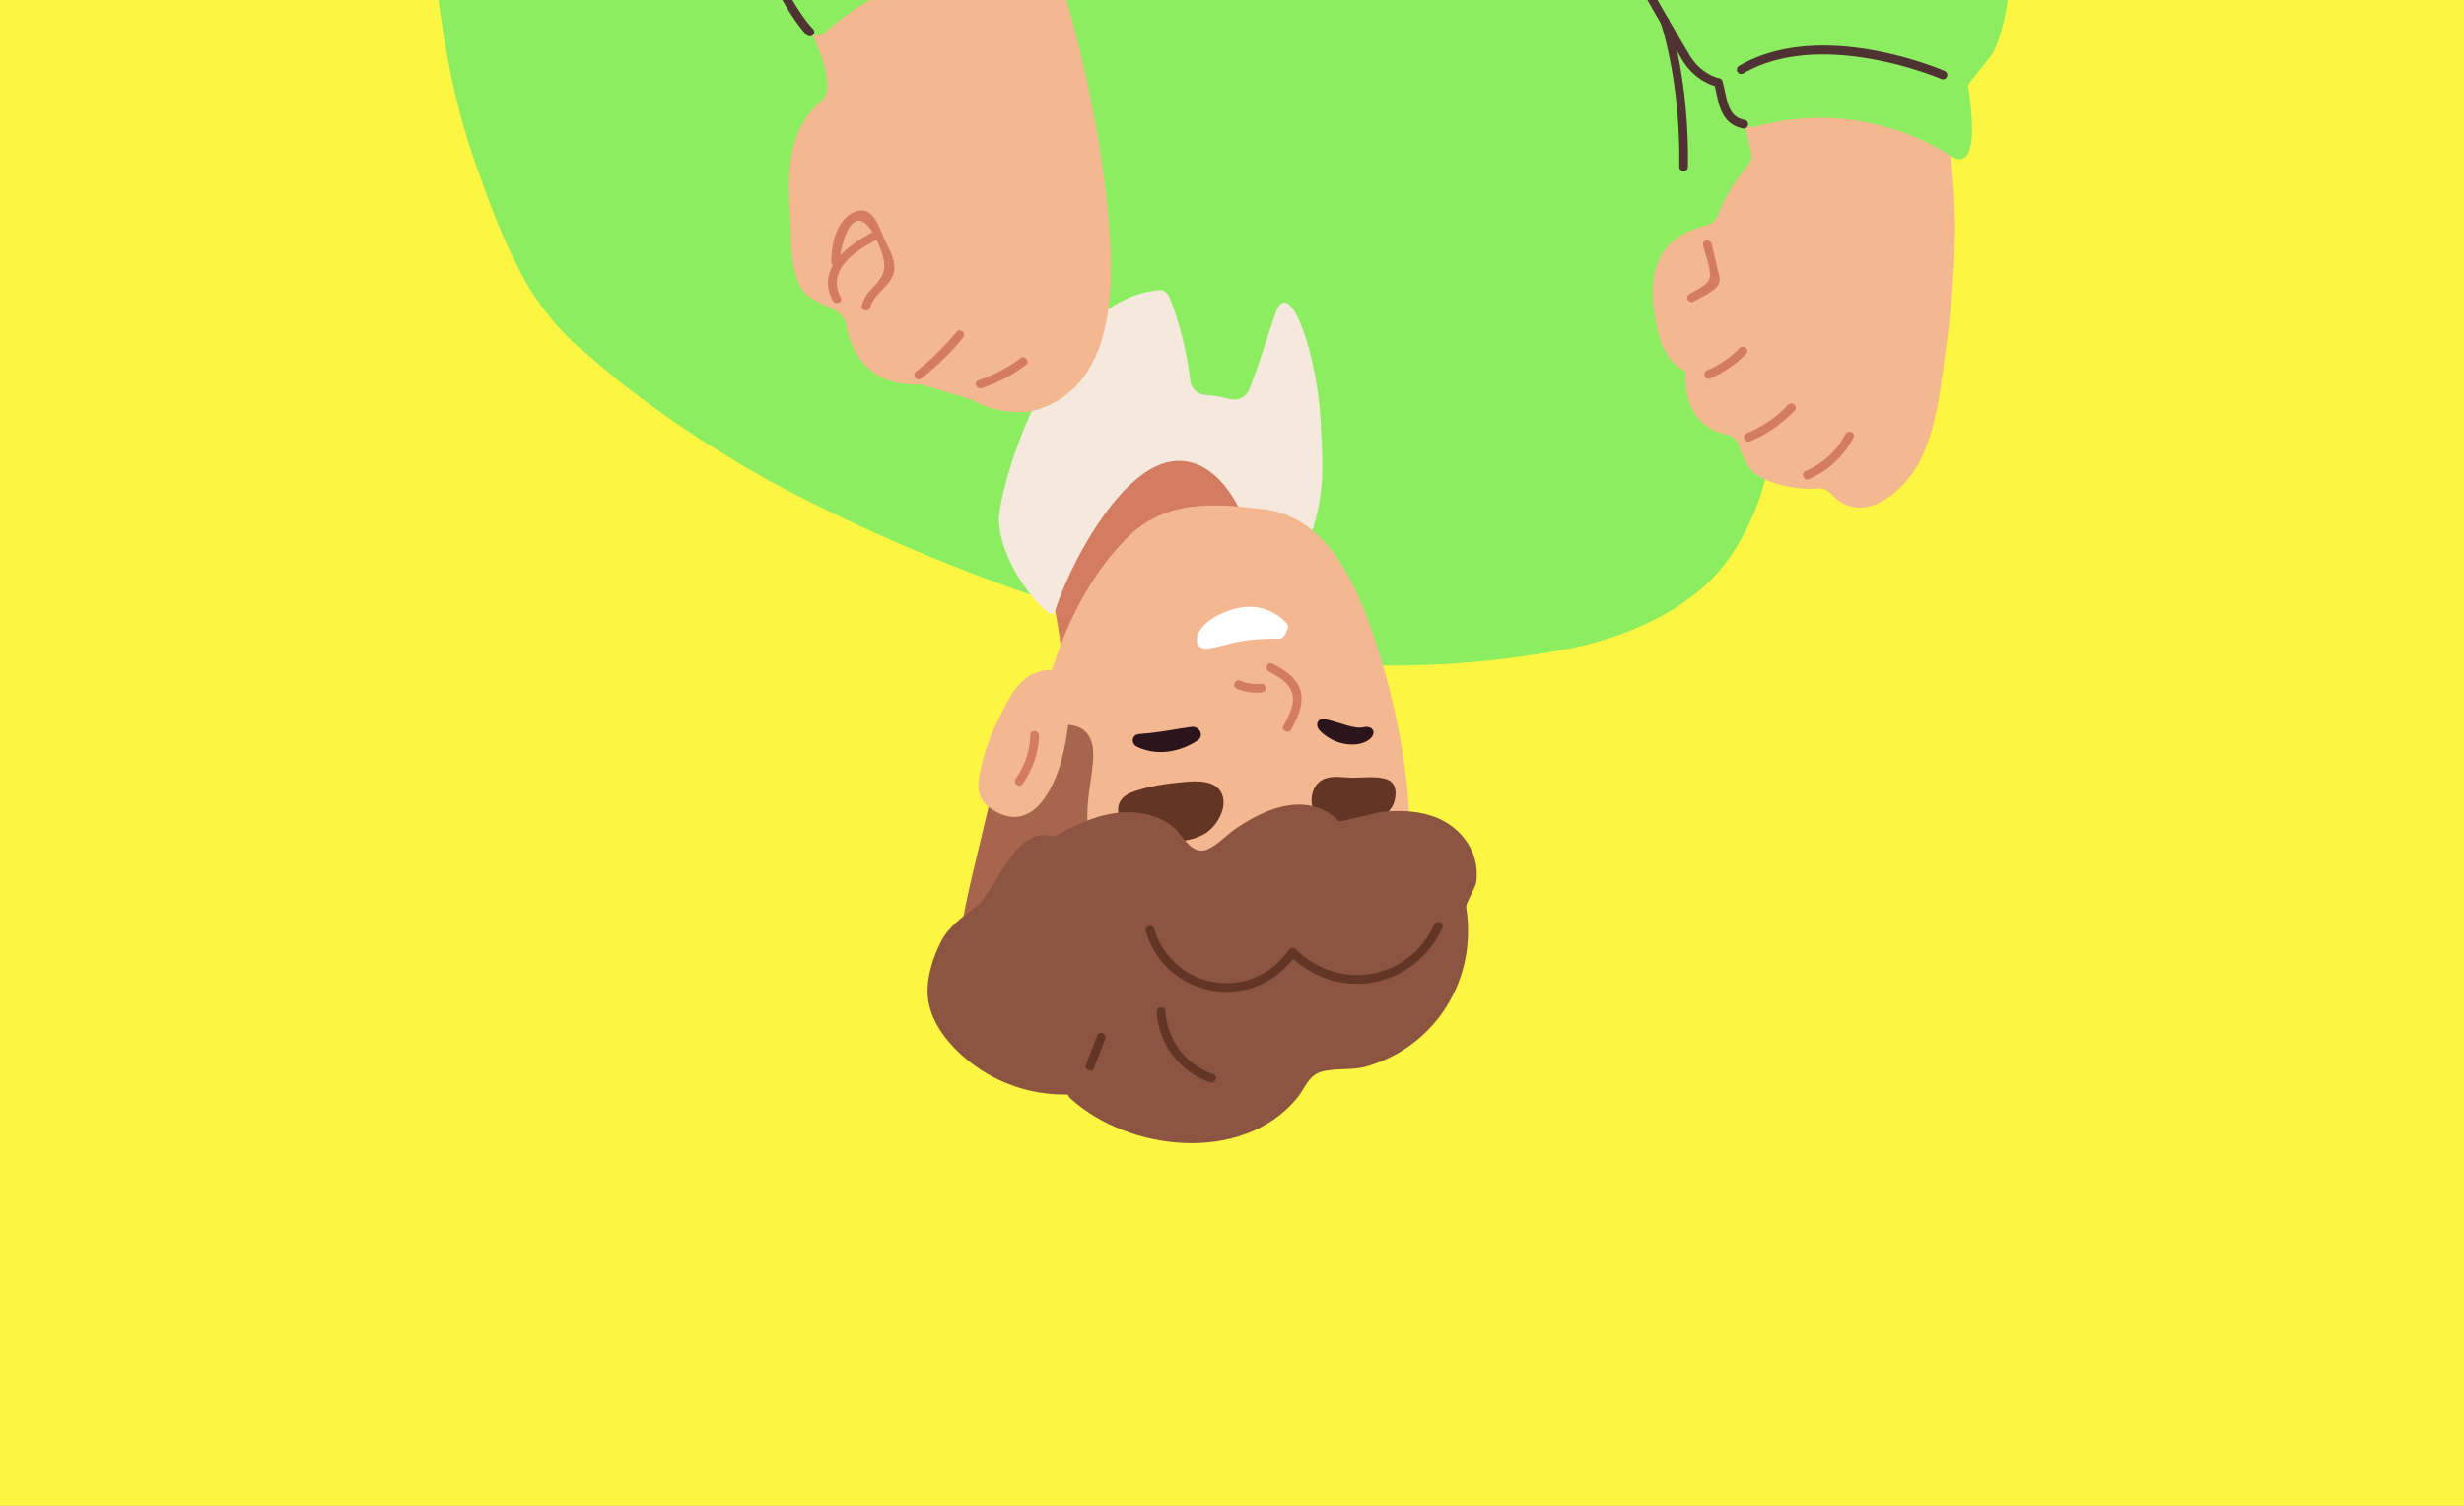 <svg width="414" height="253" fill="none" xmlns="http://www.w3.org/2000/svg"><rect width="100%" height="100%" fill="#808080" stroke="none"/><g clip-path="url(#clip0_67_602)"><path fill="#FCF542" d="M0 0h414v253H0z"/><g clip-path="url(#clip1_67_602)"><path d="M244.335-46.86l-2.807 42.894c-.892 13.663-1.85 27.322-2.676 40.988-.687 11.345-1.132 22.789.003 34.117 1.237 12.346-4.381 7.063 2.152 17.662-1.297 1.578-7.385 19.376-4.618 19.971 22.492 4.852 45.381-2.63 53.855-14.6 6.997-9.88 7.517-18.775 9.172-30.475 5.058-35.82 2.715-73.119-5.829-108.209-1.864-7.642-4.359-14.311-11.354-18.578-6.564-4.005-14.612-5.974-22.347-6.853a3 3 0 00-1.963-1.719c-5.031-1.458-9.471 2.17-11.197 6.717-2.13 5.625-1.995 12.157-2.383 18.079l-.008.006z" fill="#8DED60"/><path d="M102.101-161.547c-6.348 24.904-13.164 49.406-16.715 75.03-3.868 27.915-5.014 56.826-2.158 85.102 1.864 18.438-3.91 36.584 7.163 51.958 8.59 11.925 29.949 25.715 42.788 32.313 18.44 9.47 37.26 16.775 57.389 22.61 21.267 6.166 44.583 8.445 69.541 4.13 10.707-1.851 21.687-6.126 27.651-15.662 6.193-9.892 5.961-18.894 5.817-30.262-.196-15.032-1.754-29.966-5.554-44.528-3.815-14.609-9.35-28.688-14.918-42.697a736.248 736.248 0 00-3.483-8.653 2043.776 2043.776 0 0016.231-83.065c.497-2.848-15.787-9.455-17.669-10.353-9.993-4.759-19.962-9.574-30.196-13.801-40.084-16.549-83.227-25.622-126.154-30.856-7.304-.891-8.189 2.659-9.742 8.747l.009-.013z" fill="#8DED60"/><path d="M174.187 91.45c4.804 13.753 4.199 21.886 5.116 28.663.33 2.442 2.937 3.011 4.556 2.057.634-.076 1.268-.381 1.794-1.03 3.625-4.441 9.143-7.42 13.606-10.955 4.631-3.671 9.058-7.582 13.349-11.656 1.581-1.502.722-3.369-.804-4.179-1.121-5.831-2.235-11.662-3.355-17.5a2.98 2.98 0 00-.392-1.005c.149-1.103-.313-2.23-1.668-2.769-10.736-4.234-19.996 3.908-26.583 11.571-3.946 4.597-7.534 1.31-5.619 6.803z" fill="#D37C61"/><path d="M167.854 86.934c-.18 8.157 8.773 17.746 9.281 16.115 2.402-7.768 10.719-23.849 19.443-25.471 7.595-1.405 12.522 7.785 13.642 13.802.282 1.507 1.532 2.19 2.97 1.808 1.886-.504 3.461-1.324 4.971-2.563.179-.15.316-.313.441-.485.9-.077 1.798-.6 2.113-1.683 1.929-6.577 1.51-10.574 1.197-17.424-.513-11.058-5.181-24.96-7.508-18.617-1.166 3.185-2.869 8.916-4.479 12.927-.523 1.31-1.938 2.06-3.3 1.698a21.3 21.3 0 00-4.099-.677c-1.339-.09-2.403-1.152-2.556-2.49a56.429 56.429 0 00-3.399-13.748c-.265-.695-.937-1.434-1.693-1.378-18.202 1.454-26.898 33.15-27.01 38.188l-.014-.002z" fill="#F5E8DC"/><path d="M171.55 150.226c-.003.066.016.129.02.196 1.623 14.944 7.964 31.036 25.525 33.638 10.626 1.569 21.621-4.35 28.953-11.729 15.811-15.908 11.367-45.107 5.128-64.35-3.177-9.812-8.273-21.21-18.874-22.433-7.675-.885-16.393-1.953-23.23 5.105-14.087 14.533-17.066 38.862-17.522 59.573z" fill="#F4B890"/><path d="M161.131 159.086c-.354 3.198-.32 7.104 3.687 7.714 3.913.596 7.016-3.181 9.405-5.702 3.934-4.154 7.281-8.796 10.124-13.757.556-.97-.122-1.851-.969-2.062-.481-2.925-.729-5.872-.671-8.843.06-3.068.812-6.031.972-9.075.156-2.889-.855-5.24-3.953-5.563-3.158-.325-8.622-.155-10.588 2.812-1.331 2.009-1.578 4.817-2.129 7.13-.788 3.321-1.584 6.64-2.372 9.961-1.366 5.748-2.857 11.498-3.513 17.384l.007.001z" fill="#A8654E"/><path d="M166.385 135.784c7.18 4.95 10.703-3.89 11.783-7.416.639-2.076 4.626-18.279-3.727-15.469-.024.011-.054.013-.078.024-3.491 1.097-5.162 5.12-6.42 7.549a34.522 34.522 0 00-3.072 8.387c-.498 2.21-1.234 5.028 1.521 6.926l-.007-.001zM281.028-19.581c5.441 14.753 9.816 29.875 13.197 45.244.172.77-.059 1.555-.569 2.148a29.025 29.025 0 00-5.109 8.502c-.279.718-.865 1.276-1.615 1.474-2.164.577-4.251 1.315-6.007 2.892-3.194 2.872-3.606 7.344-3.037 11.373.499 3.551 1.353 8.197 4.779 10.02.169.093.351.16.531.233-.185 4.627 1.127 9.088 6.312 10.601.24.069.482.13.725.184a2.49 2.49 0 011.864 1.688c.423 1.322.995 2.585 1.77 3.741 1.901 2.836 8.599 3.912 11.515 3.53 1.746-.23 2.597 1.555 3.905 2.337 5.352 3.179 11.312-2.806 13.478-7.283 2.756-5.701 3.388-12.718 4.229-18.93 1.256-9.28 1.93-18.714 1.141-28.059-.806-9.11-2.371-18.142-4.499-27.035-3.133-13.105-7.459-25.92-12.474-38.41-.542-1.363-1.688-1.778-2.778-1.576a2.455 2.455 0 01-1.11-.046c-7.106-1.98-14.567-1.991-21.647.305-2.928.95-6.907 2.235-7.767 5.677-.901 3.607 1.943 8.115 3.158 11.396l.008-.006zm-160.8-12.595c7.007 10.966 11.451 23.466 15.577 35.871.971 2.916 2.769 6.395 3.109 9.46.417 3.783-.866 3.071-3.164 6.214-3.541 4.834-3.359 11.032-3.011 16.746.239 3.88-.126 8.603 1.758 12.096 1.839 3.405 7.049 2.927 7.687 6.441 1.165 6.38 5.414 10.3 12.491 9.939.12-.01 8.79 2.637 8.911 2.715 2.459 1.532 7.281 2.497 10.374 1.618 12.358-3.512 13.239-18.474 12.526-29.118-1.039-15.399-4.451-30.855-8.995-45.574-2.091-6.782-4.767-13.428-7.711-19.88a194.437 194.437 0 00-4.892-9.956c-1.381-2.619-4.889-6.634-5.331-9.486a2.113 2.113 0 00-.325-.823c-4.251-6.508-12.337-8.883-19.573-6.99-8.24 2.152-14.23 9.096-18.299 16.558-.221.409-.291.798-.244 1.147-.991.5-1.674 1.798-.895 3.021l.007.001z" fill="#F4B890"/><path d="M79.68 26.841c4.578 13.05 9.412 26.525 21.44 34.431 1.679 1.102 18.373-47.675 19.189-70.159 2.577 2.137 5.635 3.58 9.399 3.811a211.439 211.439 0 005.278 9.536c.297.5.681.778 1.09.903.665.642 1.652.853 2.559.043C149.126-3.939 163.318-7.68 177.022-4.65c1.9.419 2.817-1.502 2.31-2.941.073-.27.092-.57.029-.915a40.373 40.373 0 00-5.292-14.388c2.388-7.637 1.091-15.995-1.7-23.528-3.716-10.003-8.741-19.914-13.621-29.4-8.143-15.835-24.807-35.42-44.71-33.002-9.114 1.107-16.036 7.091-21.912 13.742C75.8-76.625 70.572-56.412 71.404-32.275c.665 19.224 1.851 40.8 8.277 59.116zm186.958-56.052c2.872 8.22 6.229 16.282 10.158 24.05a168.492 168.492 0 006.335 11.42c1.023 1.678 2.003 3.81 3.387 5.22.636.643 4.17 2.164 4.266 2.713.232 1.402.418 2.811.543 4.233.076.813.493 1.348 1.046 1.63.472.877 1.462 1.526 2.678 1.189 11.052-3.033 23.011-1.24 32.679 4.934 5.424 3.465 3.205-10.033 2.927-11.747-.054-.35 3.924-4.92 4.344-5.823 1.095-2.336 1.748-5.004 2.18-7.537 1.369-8.01-.91-16.104-3.479-23.638-4.063-13.944-10.057-27.289-17.895-39.567-5.607-8.782-11.408-16.23-22.067-18.464-8.092-1.694-25.709 3.74-27.976 18.679-1.492 9.821-2.391 23.349.875 32.7l-.001.008z" fill="#8DED60"/><path d="M190.515 139.7c3.555 1.62 8.438 2.573 12.104.258 1.772-1.122 3.692-4.215 2.687-6.558-1.036-2.421-4.388-2.185-6.369-2.008-2.89.26-5.87.668-8.676 1.69-3.78 1.376-2.645 5.289.256 6.611l-.002.007zm30.214-3.465c1.003 2.394 3.73 3.235 6.026 2.983 2.953-.331 6.832-1.906 7.541-4.594.477-1.807.063-3.186-1.221-3.66-1.738-.645-4.244-.241-6.113-.299-1.296-.039-2.74-.302-4.041.059-2.307.635-3.078 3.395-2.2 5.509l.008.002z" fill="#633524"/><path d="M155.867 167.17c.319 5.168 4.625 9.735 8.869 12.534 4.352 2.869 9.496 4.308 14.677 4.197.068.218.197.432.409.629 9.891 9 28.868 11.081 38.067.022 1.386-1.667 1.875-3.775 4.063-4.453 2.273-.7 5.144-.206 7.563-.89 11.728-3.325 18.773-14.739 16.826-26.762-.104-.64 1.58-3.275 1.71-4.262.698-5.374-3.01-9.844-7.98-11.263-2.539-.722-5.262-.762-7.869-.509-.789.073-7.045 1.761-7.261 1.541-.185-.186-.369-.371-.578-.546-5.301-4.498-12.294-1.32-17.021 2.024-1.345.954-3.311 3.046-4.949 3.434-2.414.566-3.745-2.734-5.291-3.963-2.217-1.752-5.214-2.526-8.025-2.431-3.882.129-7.53 1.697-10.888 3.527-.405.216-.827.444-1.287.459-.275.007-.552-.067-.827-.104-5.925-.773-8.561 9.219-12.201 12.057-2.353 1.837-4.575 3.324-5.905 6.06-1.274 2.619-2.278 5.764-2.101 8.692l-.001.007z" fill="#8C5441"/><path d="M171.8 131.751c1.693-2.418 2.658-5.139 2.787-8.092.039-.928-1.4-1.175-1.441-.233-.118 2.695-.927 5.182-2.475 7.393-.538.766.582 1.704 1.129.932zm41.387-18.914c1.469.794 3.251 1.712 3.843 3.402.69 1.958-.489 4.036-1.389 5.715-.446.832.885 1.433 1.329.608 1.093-2.048 2.281-4.503 1.425-6.851-.752-2.072-2.763-3.22-4.594-4.206-.83-.445-1.43.889-.607 1.333l-.007-.001zm-5.405 2.871a8.54 8.54 0 004.245.642c.933-.094.783-1.549-.156-1.457a6.98 6.98 0 01-3.482-.518c-.864-.37-1.472.963-.607 1.333z" fill="#D37C61"/><path d="M191.088 125.496c3.563 1.711 7.63.663 10.201-1.146 1.085-.767.216-2.39-1.076-2.221-2.88.38-5.001.92-8.774 1.199-1.295.095-1.525 1.608-.351 2.168zm30.74-2.653c2.908 2.88 7.123 2.701 8.546 1.129.946-1.048.089-2.106-1.281-1.779-1.492.352-3.673-.705-6.35-1.345-1.374-.334-1.91 1.011-.915 1.995z" fill="#2B141B"/><path d="M202.913 108.996c1.971-.252 3.923-1.027 5.915-1.313 2.058-.29 4.116-.387 6.191-.371.71.004 1.271-1.27 1.393-1.843.076-.381-.199-.737-.473-1.011-1.764-1.761-4.139-2.671-6.625-2.48-2.607.202-6.524 1.785-7.855 4.203-.774 1.402-.321 3.04 1.454 2.815z" fill="#fff"/><path d="M283.789 49.454c-.792.51.059 1.693.852 1.184 1.179-.752 3.761-1.713 4.215-3.153.244-.776-.143-1.676-.311-2.423l-.93-4.035c-.209-.91-1.66-.758-1.453.158.364 1.586 1.089 3.416 1.159 5.044.07 1.583-2.318 2.443-3.539 3.224l.007.001zm10.24 24.694a21.196 21.196 0 007.518-5.191c.644-.69-.486-1.613-1.129-.931a19.435 19.435 0 01-6.924 4.76c-.871.356-.345 1.724.526 1.368l.009-.006zm-6.697-10.552a18.387 18.387 0 006.066-4.172c.658-.68-.473-1.604-1.129-.932a16.68 16.68 0 01-5.463 3.737c-.865.364-.339 1.732.526 1.367zm16.611 16.894c3.284-1.42 5.84-3.825 7.485-7 .431-.834-.923-1.38-1.353-.552-1.471 2.832-3.78 4.943-6.706 6.205-.866.372-.3 1.724.566 1.352l.008-.006zM139.655 44.033c-.002.281.126.45.304.538-.988 1.724-1.235 3.708-.053 5.916.437.82 1.808.3 1.365-.528-2.474-4.604 2.523-7.875 6.004-9.648.471.981.871 2.025 1.06 2.737.744 2.805-.328 3.766-1.975 5.583-.776.861-1.243 1.601-1.549 2.716-.25.909 1.192 1.134 1.442.233.762-2.746 4.136-3.67 4.018-6.832-.054-1.447-.828-2.789-1.437-4.059-.642-1.334-1.16-3.072-2.075-4.228-1.113-1.396-2.626-1.373-4.046-.365-2.397 1.696-3.018 5.215-3.05 7.93l-.008.007zm6.287-5.954c.206.24.426.573.646.95-1.824.943-3.894 2.262-5.399 3.887.381-2.682 2.025-8.044 4.746-4.838l.007.001zm8.834 25.519a42.583 42.583 0 007.046-6.891c.592-.735-.529-1.665-1.129-.932a41.374 41.374 0 01-6.776 6.639c-.744.577.107 1.767.852 1.183l.007.001zm10.212 1.622a25.8 25.8 0 007.385-3.908c.75-.569-.186-1.691-.936-1.123a24.739 24.739 0 01-7.064 3.707c-.892.301-.263 1.626.614 1.33l.001-.007z" fill="#D37C61"/><path d="M92.379-44.982a.754.754 0 01.53.375c5.842 10.947 13.702 21.397 22.734 30.22.512.498 1.032 1.035 1.573 1.575 1.943 1.982 3.957 4.028 6.121 5.282.291.166 1.886.505 2.93.726 3.147.665 3.848.86 4.105 1.42 3.53 7.674 6.172 10.185 6.197 10.211a.74.74 0 01.04 1.037.72.72 0 01-1.028.042c-.116-.108-2.82-2.643-6.46-10.506-.485-.204-2.079-.544-3.16-.77-1.788-.378-2.903-.618-3.363-.885-2.332-1.356-4.511-3.57-6.43-5.518-.527-.538-1.041-1.066-1.553-1.556-9.135-8.922-17.093-19.5-23.002-30.576a.734.734 0 01.764-1.07l.002-.007zm186.662-35.101a.73.73 0 01.562.455.736.736 0 01-.412.949c-10.457 4.108-12.579 11.514-13.849 15.935l-.153.54c-7.739 26.644 6.292 50.438 18.668 71.428 1.967 3.343 4.959 3.916 4.988 3.92a.721.721 0 01.573.53c.143.536.261 1.081.38 1.627.584 2.704 1.058 4.39 3.337 4.847a.734.734 0 01.57.864c-.078.395-.47.665-.862.572-3.323-.67-3.934-3.483-4.471-5.972-.085-.385-.164-.768-.259-1.14-1.058-.32-3.675-1.38-5.516-4.495-12.535-21.246-26.735-45.327-18.816-72.58l.153-.531c1.255-4.38 3.592-12.522 14.72-16.892a.751.751 0 01.384-.042l.003-.015z" fill="#4F3333"/><path d="M313.774 8.276c7.079 1.145 12.539 3.473 12.967 3.661.373.164.54.592.377.958a.722.722 0 01-.956.38c-.201-.085-20.136-8.587-33.253-.927a.733.733 0 01-.735-1.268c6.706-3.914 14.884-3.897 21.602-2.81l-.002.006zm-33.97-5.461c.253.04.483.219.574.478.142.401 3.444 9.9 3.225 24.754a.729.729 0 01-.738.719.718.718 0 01-.716-.74c.217-14.564-3.109-24.14-3.145-24.243a.732.732 0 01.807-.967l-.007-.001z" fill="#4F3333"/><path d="M192.53 156.568c3.483 11.167 17.718 13.616 24.749 4.528 8.001 7.292 20.462 4.79 25.061-5.174.397-.855-.933-1.463-1.33-.607-4.328 9.384-16.078 11.378-23.359 4.121-.267-.266-.817-.207-1.029.1-6.232 8.944-19.476 6.914-22.726-3.503-.284-.899-1.642-.369-1.365.528l-.001.007zm1.824 13.472c.324 5.361 3.861 10.063 8.934 11.81.882.306 1.497-1.026.607-1.333-4.624-1.593-7.799-5.747-8.094-10.644-.055-.943-1.509-.778-1.453.158l.006.009zm-10.554 9.416l1.899-4.883c.342-.879-.987-1.487-1.329-.608-.633 1.625-1.266 3.258-1.899 4.884-.342.879.987 1.487 1.329.607z" fill="#633524"/></g></g><defs><clipPath id="clip0_67_602"><path fill="#fff" d="M0 0h414v253H0z"/></clipPath><clipPath id="clip1_67_602"><path fill="#fff" transform="rotate(-170.817 160.17 92.401)" d="M0 0h270v461H0z"/></clipPath></defs></svg>
